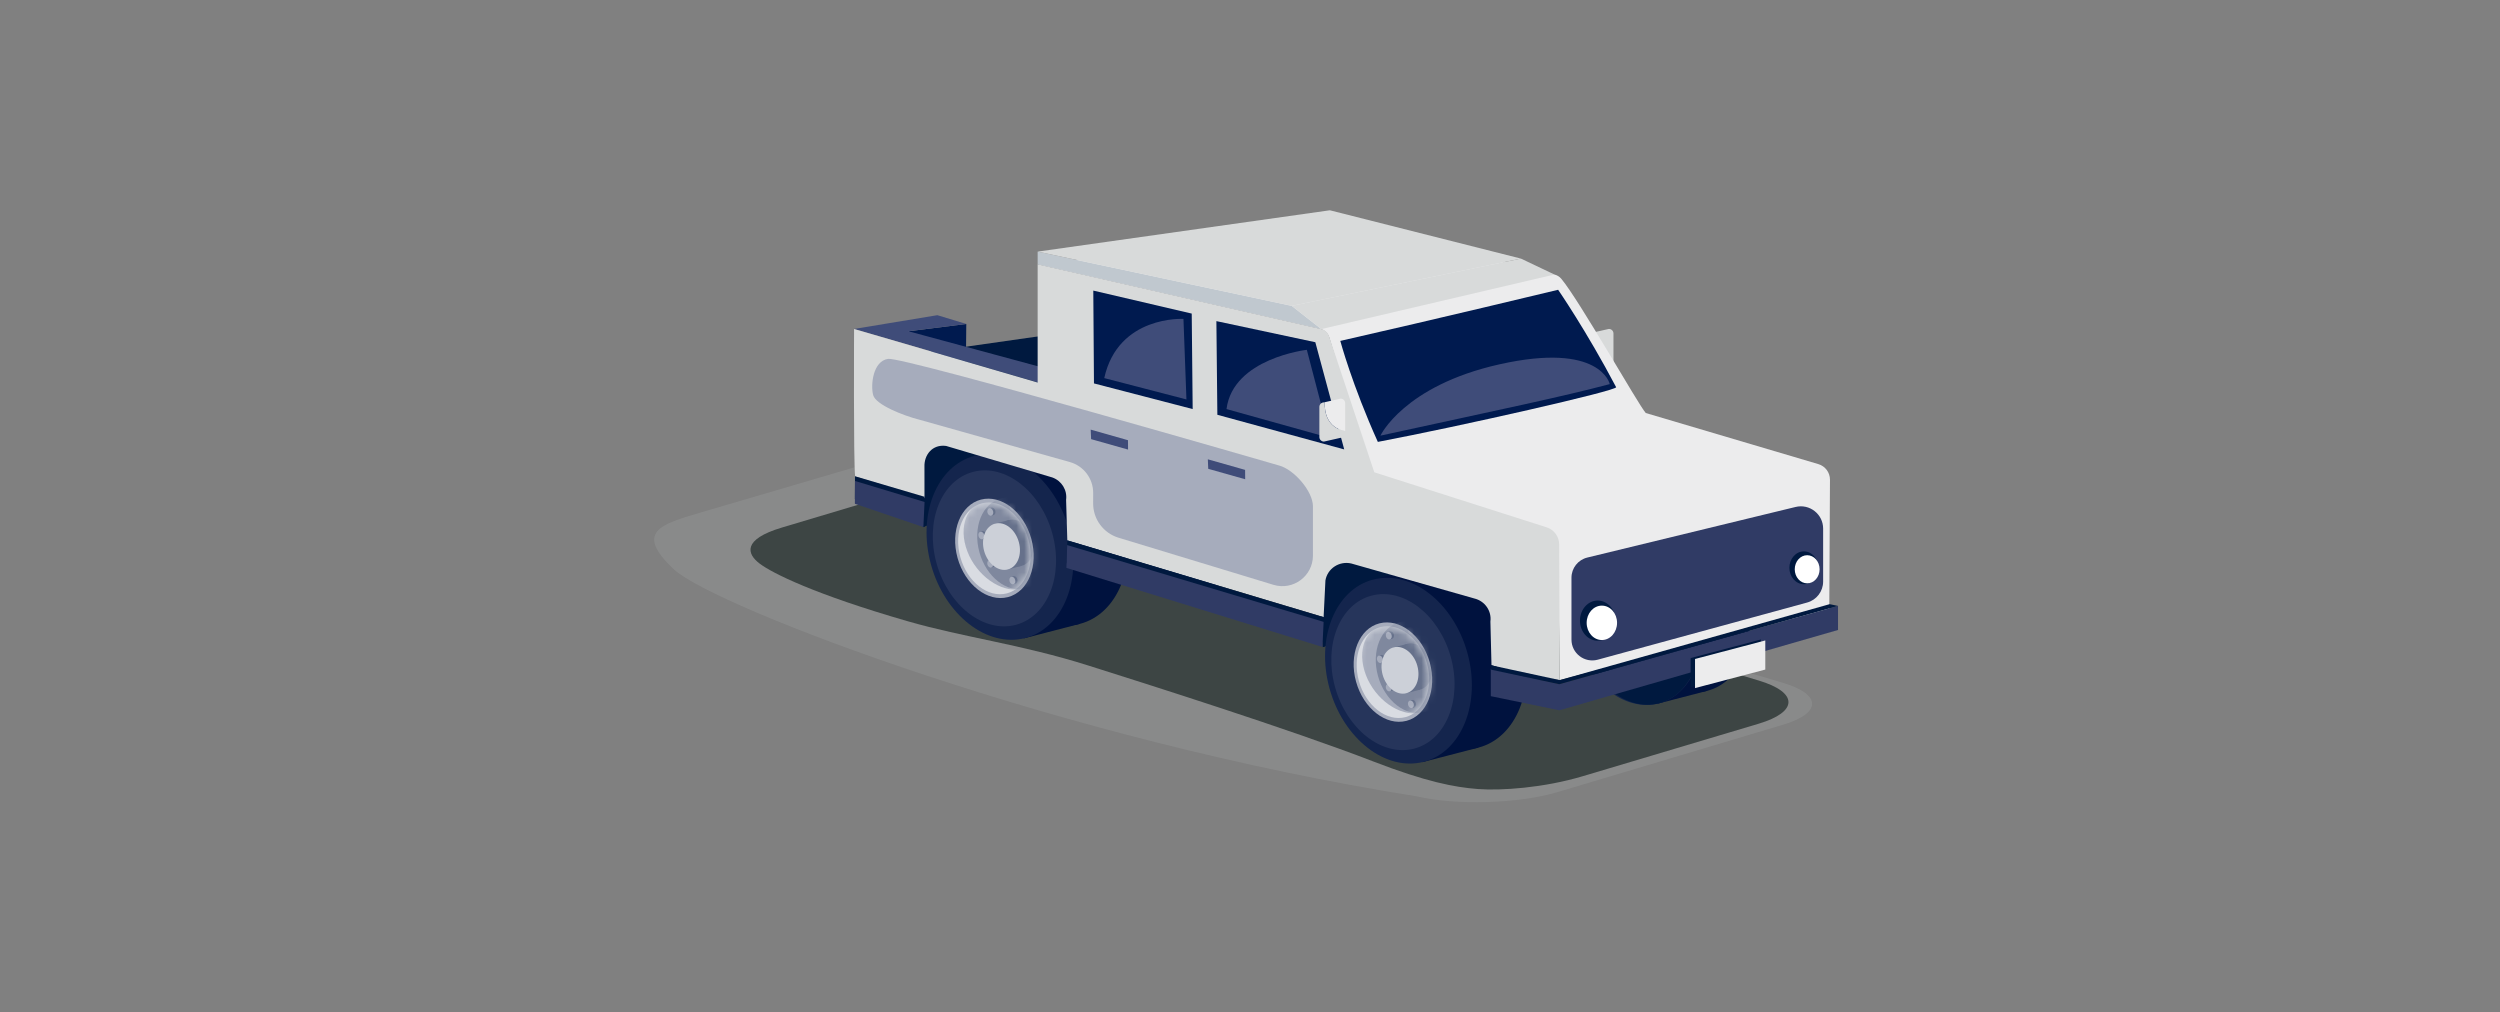 <svg width="321" height="130" viewBox="0 0 321 130" fill="none" xmlns="http://www.w3.org/2000/svg">
<rect x="0" y="0" width="321" height="130" fill="#808080" stroke="none"/>
<path opacity="0.1" d="M114.12 58.714C119.039 57.244 127.089 57.244 132.009 58.714L228.983 87.694C233.902 89.164 233.902 91.57 228.983 93.04L199.936 101.721C195.016 103.191 186.915 103.43 181.932 102.252C136.381 95.058 91.604 77.881 86.523 73.099C81.368 68.247 84.938 67.308 89.858 65.838L114.12 58.714Z" fill="#E5E7EA"/>
<path d="M120.962 61.591C126.067 60.066 134.421 60.066 139.525 61.591L225.81 87.377C230.915 88.903 230.915 91.399 225.81 92.925L203.258 99.656C198.153 101.182 192.712 101.535 189.747 101.31C186.781 101.085 183.101 100.391 176.291 97.757C165.765 93.686 147.241 87.821 139.712 85.445C130.979 82.688 123.832 81.874 116.48 79.748C104.562 76.301 99.177 73.602 97.539 72.366C95.902 71.131 95.283 69.265 100.388 67.74L120.962 61.591Z" fill="#3D4544"/>
<path d="M224.199 76.269C225.788 82.008 223.557 87.573 219.217 88.699C214.876 89.824 210.07 86.084 208.481 80.345C206.892 74.606 209.123 69.041 213.463 67.915C217.803 66.789 222.61 70.529 224.199 76.269Z" fill="#00123E"/>
<path d="M219.222 88.7L212.816 90.361L207.062 69.578L213.469 67.916L219.222 88.7Z" fill="#00123E"/>
<path d="M217.964 77.886C219.553 83.625 217.323 89.19 212.982 90.316C208.642 91.442 203.835 87.701 202.247 81.962C200.658 76.223 202.888 70.658 207.229 69.532C211.569 68.406 216.376 72.147 217.964 77.886Z" fill="#14254D"/>
<path d="M165.253 61.71C166.842 67.449 164.612 73.014 160.271 74.14C155.931 75.266 151.125 71.526 149.536 65.786C147.947 60.047 150.177 54.482 154.518 53.356C158.858 52.231 163.665 55.971 165.253 61.71Z" fill="#00123E"/>
<path d="M160.277 74.139L153.871 75.801L148.117 55.017L154.523 53.355L160.277 74.139Z" fill="#00123E"/>
<path d="M159.019 63.327C160.608 69.066 158.377 74.632 154.037 75.757C149.697 76.883 144.89 73.143 143.301 67.404C141.713 61.664 143.943 56.099 148.283 54.973C152.624 53.848 157.43 57.588 159.019 63.327Z" fill="#14254D"/>
<path d="M207.169 42.814V47.211C204.82 46.778 204.506 43.936 204.542 42.695L206.581 42.234C206.905 42.234 207.169 42.495 207.169 42.814Z" fill="#D8DADA"/>
<path d="M169.121 71.634L169.85 83.091L195.128 73.547L193.916 67.76L169.121 71.634Z" fill="#00193F"/>
<path d="M169.121 71.634L169.85 83.091L195.128 73.547L193.916 67.76L169.121 71.634Z" fill="#00193F"/>
<path d="M195.431 82C197.22 88.463 194.708 94.729 189.821 95.996C184.934 97.264 179.522 93.053 177.733 86.59C175.944 80.128 178.456 73.862 183.343 72.594C188.23 71.327 193.642 75.538 195.431 82Z" fill="#00123E"/>
<path d="M189.824 95.996L182.611 97.867L176.133 74.465L183.346 72.594L189.824 95.996Z" fill="#00123E"/>
<path d="M188.411 83.821C190.2 90.283 187.689 96.549 182.802 97.817C177.915 99.084 172.502 94.873 170.713 88.411C168.925 81.948 171.436 75.682 176.323 74.415C181.21 73.147 186.622 77.359 188.411 83.821Z" fill="#14254D"/>
<path d="M186.283 84.371C187.785 89.797 185.676 95.059 181.573 96.124C177.469 97.188 172.924 93.652 171.422 88.225C169.92 82.799 172.029 77.537 176.132 76.472C180.236 75.408 184.781 78.944 186.283 84.371Z" fill="#26355B"/>
<path d="M183.586 85.071C184.543 88.528 183.199 91.881 180.585 92.559C177.97 93.237 175.074 90.984 174.117 87.527C173.16 84.069 174.504 80.717 177.119 80.038C179.733 79.36 182.629 81.614 183.586 85.071Z" fill="#A6ACBC"/>
<path d="M183.225 85.165C184.109 88.358 182.868 91.454 180.453 92.081C178.038 92.707 175.364 90.626 174.48 87.433C173.596 84.24 174.837 81.144 177.252 80.517C179.667 79.891 182.341 81.972 183.225 85.165Z" fill="#D9DCE2"/>
<mask id="mask0_3002_77504" style="mask-type:luminance" maskUnits="userSpaceOnUse" x="174" y="80" width="10" height="13">
<path d="M183.225 85.165C184.109 88.358 182.868 91.454 180.453 92.081C178.038 92.707 175.364 90.626 174.48 87.433C173.596 84.24 174.837 81.144 177.252 80.517C179.667 79.891 182.341 81.972 183.225 85.165Z" fill="white"/>
</mask>
<g mask="url(#mask0_3002_77504)">
<path d="M175.037 85.509C175.696 88.699 178.513 91.428 181.33 91.605C184.148 91.781 185.898 89.338 185.239 86.148C184.581 82.958 181.763 80.228 178.946 80.052C176.129 79.876 174.379 82.319 175.037 85.509Z" fill="#A6ACBC"/>
<path d="M185.678 84.53C186.562 87.723 185.321 90.82 182.906 91.446C180.492 92.072 177.817 89.991 176.933 86.798C176.05 83.605 177.29 80.509 179.705 79.883C182.12 79.257 184.794 81.337 185.678 84.53Z" fill="#7F889E"/>
<path d="M181.802 80.806C181.875 81.069 181.773 81.324 181.574 81.376C181.375 81.427 181.155 81.256 181.082 80.993C181.009 80.73 181.111 80.475 181.31 80.423C181.509 80.372 181.729 80.543 181.802 80.806Z" fill="#66718B"/>
<path d="M181.573 81.374L181.279 81.451L181.016 80.498L181.309 80.422L181.573 81.374Z" fill="#66718B"/>
<path d="M181.521 80.88C181.594 81.143 181.491 81.398 181.293 81.45C181.094 81.502 180.874 81.33 180.801 81.067C180.728 80.804 180.83 80.549 181.029 80.497C181.228 80.446 181.448 80.617 181.521 80.88Z" fill="#A6ACBC"/>
<path d="M178.962 88.117C179.035 88.38 178.933 88.635 178.734 88.686C178.535 88.738 178.315 88.567 178.242 88.303C178.169 88.04 178.272 87.785 178.47 87.734C178.669 87.682 178.889 87.854 178.962 88.117Z" fill="#66718B"/>
<path d="M178.733 88.687L178.439 88.763L178.176 87.811L178.469 87.734L178.733 88.687Z" fill="#66718B"/>
<path d="M178.677 88.193C178.75 88.456 178.648 88.711 178.449 88.763C178.25 88.814 178.03 88.643 177.957 88.38C177.884 88.117 177.986 87.862 178.185 87.81C178.384 87.758 178.604 87.93 178.677 88.193Z" fill="#A6ACBC"/>
<path d="M178.966 81.457C179.039 81.719 178.937 81.975 178.738 82.026C178.539 82.078 178.319 81.906 178.246 81.643C178.173 81.38 178.276 81.125 178.474 81.074C178.673 81.022 178.893 81.194 178.966 81.457Z" fill="#66718B"/>
<path d="M178.737 82.029L178.443 82.105L178.18 81.152L178.473 81.076L178.737 82.029Z" fill="#66718B"/>
<path d="M178.681 81.531C178.754 81.794 178.652 82.049 178.453 82.1C178.254 82.152 178.034 81.981 177.961 81.718C177.888 81.454 177.99 81.199 178.189 81.148C178.388 81.096 178.608 81.268 178.681 81.531Z" fill="#A6ACBC"/>
<path d="M181.802 90.265C181.875 90.528 181.773 90.783 181.574 90.835C181.375 90.886 181.155 90.715 181.082 90.452C181.009 90.189 181.111 89.934 181.31 89.882C181.509 89.831 181.729 90.002 181.802 90.265Z" fill="#66718B"/>
<path d="M181.573 90.835L181.279 90.912L181.016 89.959L181.309 89.883L181.573 90.835Z" fill="#66718B"/>
<path d="M181.521 90.337C181.594 90.6 181.491 90.856 181.293 90.907C181.094 90.959 180.874 90.787 180.801 90.524C180.728 90.261 180.83 90.006 181.029 89.954C181.228 89.903 181.448 90.074 181.521 90.337Z" fill="#A6ACBC"/>
<path d="M177.818 84.484C177.89 84.747 177.788 85.002 177.589 85.054C177.391 85.105 177.17 84.934 177.098 84.671C177.025 84.408 177.127 84.153 177.326 84.101C177.525 84.049 177.745 84.221 177.818 84.484Z" fill="#66718B"/>
<path d="M177.588 85.052L177.295 85.128L177.031 84.176L177.325 84.1L177.588 85.052Z" fill="#66718B"/>
<path d="M177.536 84.558C177.609 84.821 177.507 85.076 177.308 85.128C177.109 85.179 176.889 85.008 176.816 84.745C176.744 84.482 176.846 84.227 177.045 84.175C177.243 84.124 177.464 84.295 177.536 84.558Z" fill="#A6ACBC"/>
<path d="M183.751 85.027C184.202 86.654 183.57 88.231 182.34 88.55C181.11 88.869 179.748 87.809 179.298 86.183C178.847 84.556 179.479 82.979 180.709 82.66C181.939 82.341 183.301 83.401 183.751 85.027Z" fill="#66718B"/>
<path d="M182.34 88.553L180.525 89.024L178.895 83.135L180.71 82.664L182.34 88.553Z" fill="#66718B"/>
<path d="M181.986 85.488C182.436 87.115 181.804 88.692 180.574 89.011C179.344 89.33 177.982 88.27 177.532 86.643C177.082 85.017 177.714 83.44 178.944 83.121C180.174 82.802 181.536 83.862 181.986 85.488Z" fill="#CCD0D8"/>
</g>
<path d="M110.043 56.334L118.558 67.68L137.701 58.413L136.241 52.684L110.043 56.334Z" fill="#00193F"/>
<path d="M110.043 56.334L118.558 67.68L137.701 58.413L136.241 52.684L110.043 56.334Z" fill="#00193F"/>
<path d="M217.879 77.866C216.341 72.127 211.687 68.387 207.484 69.513C203.281 70.638 201.122 76.203 202.66 81.942C204.198 87.68 208.853 91.42 213.055 90.295C217.258 89.169 219.417 83.604 217.879 77.866ZM212.349 87.662C209.212 88.502 205.737 85.71 204.589 81.425C203.44 77.141 205.052 72.986 208.19 72.146C211.327 71.305 214.802 74.097 215.951 78.382C217.099 82.667 215.487 86.821 212.349 87.662Z" fill="#00193F"/>
<path d="M158.504 63.305C156.966 57.566 152.311 53.826 148.109 54.952C143.906 56.078 141.747 61.642 143.285 67.381C144.823 73.12 149.477 76.86 153.68 75.734C157.883 74.609 160.042 69.044 158.504 63.305ZM152.974 73.101C149.837 73.942 146.362 71.149 145.213 66.865C144.065 62.58 145.677 58.426 148.815 57.585C151.952 56.745 155.427 59.537 156.576 63.822C157.724 68.106 156.112 72.261 152.974 73.101Z" fill="#00193F"/>
<path d="M120.348 45.041L138.518 42.449L132.204 55.687L120.348 45.041Z" fill="#00193F"/>
<path d="M124.071 41.598L124 49.069L116.633 42.533L124.071 41.598Z" fill="#001A4F"/>
<path d="M109.664 42.239L120.355 40.469L124.07 41.596L116.632 42.531L135.335 47.59L133.234 49.1L109.664 42.239Z" fill="#3F4C79"/>
<path d="M234.88 78.233C234.372 78.35 200.268 87.324 200.268 87.324L200.074 71.592C200.063 70.699 199.483 69.913 198.633 69.638L176.458 62.465L170.689 43.355C170.516 42.782 170.049 42.346 169.465 42.213L133.234 33.937C135.595 33.937 170.801 28.792 171.979 28.793C172.702 28.792 196.096 34.4 199.588 35.248C199.933 35.332 200.242 35.523 200.47 35.795C202.769 38.532 210.337 51.928 211.317 53.031L233.477 59.592C234.365 59.855 234.973 60.673 234.968 61.599L234.88 78.233Z" fill="#ECECED"/>
<path d="M172.094 43.772C184.25 41.018 200.063 37.207 200.063 37.207C200.063 37.207 203.698 42.47 207.51 49.713C207.738 50.145 187.5 54.73 176.914 56.74C173.608 49.409 172.094 43.772 172.094 43.772Z" fill="#001A4F"/>
<path d="M206.694 49.319C200.408 50.98 193.269 52.448 177.246 55.937C177.246 55.937 180.25 49.543 192.485 46.79C205.53 43.855 206.694 49.319 206.694 49.319Z" fill="#3F4C79"/>
<path d="M144.263 66.11C146.052 72.572 143.54 78.838 138.653 80.106C133.766 81.373 128.354 77.162 126.565 70.7C124.776 64.237 127.288 57.971 132.175 56.704C137.062 55.436 142.474 59.648 144.263 66.11Z" fill="#00123E"/>
<path d="M138.652 80.105L131.44 81.976L124.961 58.574L132.174 56.703L138.652 80.105Z" fill="#00123E"/>
<path d="M137.243 67.93C139.032 74.392 136.521 80.659 131.634 81.926C126.747 83.194 121.334 78.982 119.545 72.52C117.757 66.058 120.268 59.792 125.155 58.524C130.042 57.257 135.455 61.468 137.243 67.93Z" fill="#14254D"/>
<path d="M135.115 68.482C136.617 73.909 134.508 79.171 130.405 80.235C126.301 81.299 121.756 77.763 120.254 72.337C118.752 66.91 120.861 61.648 124.965 60.584C129.068 59.519 133.613 63.056 135.115 68.482Z" fill="#26355B"/>
<path d="M132.418 69.18C133.375 72.638 132.032 75.99 129.417 76.669C126.802 77.347 123.906 75.094 122.949 71.636C121.992 68.179 123.336 64.826 125.951 64.148C128.565 63.47 131.461 65.723 132.418 69.18Z" fill="#A6ACBC"/>
<path d="M132.053 69.275C132.937 72.468 131.696 75.564 129.281 76.19C126.867 76.816 124.192 74.735 123.308 71.542C122.425 68.349 123.665 65.253 126.08 64.627C128.495 64.001 131.169 66.081 132.053 69.275Z" fill="#D9DCE2"/>
<mask id="mask1_3002_77504" style="mask-type:luminance" maskUnits="userSpaceOnUse" x="123" y="64" width="10" height="13">
<path d="M132.053 69.275C132.937 72.468 131.696 75.564 129.281 76.19C126.867 76.816 124.192 74.735 123.308 71.542C122.425 68.349 123.665 65.253 126.08 64.627C128.495 64.001 131.169 66.081 132.053 69.275Z" fill="white"/>
</mask>
<g mask="url(#mask1_3002_77504)">
<path d="M123.861 69.618C124.52 72.808 127.337 75.538 130.155 75.714C132.972 75.891 134.722 73.447 134.063 70.257C133.405 67.067 130.587 64.338 127.77 64.161C124.953 63.985 123.203 66.428 123.861 69.618Z" fill="#A6ACBC"/>
<path d="M134.502 68.642C135.386 71.835 134.145 74.931 131.73 75.557C129.316 76.183 126.642 74.103 125.758 70.91C124.874 67.716 126.115 64.62 128.529 63.994C130.944 63.368 133.618 65.449 134.502 68.642Z" fill="#7F889E"/>
<path d="M130.634 64.913C130.707 65.177 130.605 65.432 130.406 65.483C130.207 65.535 129.987 65.363 129.914 65.1C129.841 64.837 129.943 64.582 130.142 64.531C130.341 64.479 130.561 64.65 130.634 64.913Z" fill="#66718B"/>
<path d="M130.405 65.484L130.111 65.56L129.848 64.607L130.141 64.531L130.405 65.484Z" fill="#66718B"/>
<path d="M130.345 64.988C130.418 65.251 130.316 65.506 130.117 65.558C129.918 65.609 129.698 65.438 129.625 65.175C129.552 64.912 129.654 64.656 129.853 64.605C130.052 64.553 130.272 64.725 130.345 64.988Z" fill="#A6ACBC"/>
<path d="M127.79 72.228C127.863 72.491 127.761 72.746 127.562 72.798C127.363 72.849 127.143 72.678 127.07 72.415C126.998 72.152 127.1 71.897 127.299 71.845C127.497 71.793 127.718 71.965 127.79 72.228Z" fill="#66718B"/>
<path d="M127.565 72.796L127.271 72.873L127.008 71.92L127.301 71.844L127.565 72.796Z" fill="#66718B"/>
<path d="M127.505 72.302C127.578 72.565 127.476 72.82 127.277 72.872C127.078 72.924 126.858 72.752 126.785 72.489C126.712 72.226 126.815 71.971 127.013 71.919C127.212 71.868 127.432 72.039 127.505 72.302Z" fill="#A6ACBC"/>
<path d="M127.798 65.566C127.871 65.829 127.769 66.084 127.57 66.136C127.371 66.187 127.151 66.016 127.078 65.753C127.005 65.49 127.108 65.235 127.306 65.183C127.505 65.131 127.725 65.303 127.798 65.566Z" fill="#66718B"/>
<path d="M127.569 66.138L127.275 66.214L127.012 65.262L127.305 65.186L127.569 66.138Z" fill="#66718B"/>
<path d="M127.513 65.64C127.586 65.903 127.484 66.158 127.285 66.21C127.086 66.261 126.866 66.09 126.793 65.827C126.72 65.564 126.822 65.309 127.021 65.257C127.22 65.206 127.44 65.377 127.513 65.64Z" fill="#A6ACBC"/>
<path d="M130.634 74.373C130.707 74.636 130.605 74.891 130.406 74.942C130.207 74.994 129.987 74.822 129.914 74.559C129.841 74.296 129.943 74.041 130.142 73.99C130.341 73.938 130.561 74.109 130.634 74.373Z" fill="#66718B"/>
<path d="M130.405 74.943L130.111 75.019L129.848 74.066L130.141 73.99L130.405 74.943Z" fill="#66718B"/>
<path d="M130.345 74.447C130.418 74.71 130.316 74.965 130.117 75.016C129.918 75.068 129.698 74.897 129.625 74.634C129.552 74.371 129.654 74.115 129.853 74.064C130.052 74.012 130.272 74.184 130.345 74.447Z" fill="#A6ACBC"/>
<path d="M126.65 68.593C126.723 68.856 126.62 69.111 126.421 69.163C126.223 69.215 126.002 69.043 125.93 68.78C125.857 68.517 125.959 68.262 126.158 68.21C126.357 68.159 126.577 68.33 126.65 68.593Z" fill="#66718B"/>
<path d="M126.42 69.162L126.127 69.238L125.863 68.285L126.157 68.209L126.42 69.162Z" fill="#66718B"/>
<path d="M126.368 68.667C126.441 68.93 126.339 69.186 126.14 69.237C125.941 69.289 125.721 69.117 125.648 68.854C125.576 68.591 125.678 68.336 125.877 68.285C126.076 68.233 126.296 68.404 126.368 68.667Z" fill="#A6ACBC"/>
<path d="M132.58 69.139C133.03 70.765 132.398 72.342 131.168 72.661C129.938 72.98 128.576 71.92 128.126 70.294C127.675 68.668 128.307 67.091 129.537 66.772C130.767 66.453 132.129 67.512 132.58 69.139Z" fill="#66718B"/>
<path d="M131.168 72.659L129.353 73.13L127.723 67.24L129.538 66.769L131.168 72.659Z" fill="#66718B"/>
<path d="M130.818 69.598C131.268 71.224 130.636 72.801 129.406 73.12C128.176 73.439 126.814 72.379 126.364 70.753C125.914 69.126 126.546 67.549 127.776 67.231C129.006 66.912 130.368 67.971 130.818 69.598Z" fill="#CCD0D8"/>
</g>
<path d="M200.195 69.89L200.268 87.325L196.02 86.912L191.507 85.394L191.367 79.805C191.548 78.439 190.65 77.159 189.288 76.841L173.512 72.354C171.973 71.995 170.447 72.991 170.185 74.525L169.951 79.241L137.044 69.384L136.887 64.178C137.053 62.931 136.318 61.738 135.118 61.305L121.48 57.258C119.697 57.015 118.643 58.433 118.7 59.931L118.704 63.966L109.797 61.175C109.581 59.253 109.664 42.24 109.664 42.24L133.234 49.117V33.938L169.654 42.257C170.122 42.364 170.5 42.71 170.647 43.167L176.458 60.642L198.596 67.713C199.545 68.016 200.19 68.895 200.195 69.89Z" fill="#D8DADA"/>
<path d="M168.887 43.942L172.597 57.705L156.309 53.258L156.184 41.232L168.887 43.942Z" fill="#001A4F"/>
<path d="M153.017 40.263L153.139 52.524L140.465 49.231L140.379 37.312L153.017 40.263Z" fill="#001A4F"/>
<path d="M191.418 85.858L200.213 87.853L236.002 77.801V80.889L200.213 91.204L191.418 89.388V85.858Z" fill="#303B65"/>
<path d="M226.102 85.848L217.078 88.228V84.492L226.102 82.111V85.848Z" fill="#00193F"/>
<path d="M226.664 85.971L217.641 88.351V84.612L226.664 82.234V85.971Z" fill="#ECECED"/>
<path d="M236.002 77.801L234.928 77.574L200.269 87.325L191.418 85.412L191.462 85.987L200.213 87.853L236.002 77.801Z" fill="#00193F"/>
<path d="M170.753 56.228L167.797 44.918C167.797 44.918 158.315 45.996 157.484 52.524L170.753 56.228Z" fill="#3F4C79"/>
<path d="M152.339 51.289L151.956 40.947C151.956 40.947 143.568 40.468 141.785 48.547L152.339 51.289Z" fill="#3F4C79"/>
<path d="M168.581 65.019V71.335C168.581 73.967 166.041 75.853 163.521 75.093L143.63 69.046C141.683 68.459 140.353 66.663 140.36 64.63L140.364 63.294C140.37 61.451 139.146 59.829 137.371 59.329L118.02 53.881C116.037 53.38 112.459 51.989 112.115 50.73C111.771 49.471 112.07 46.362 114.027 46.079C116.036 45.788 164.258 59.777 164.258 59.777C166.144 60.288 168.581 63.066 168.581 65.019Z" fill="#A6ACBC"/>
<path d="M172.72 51.763V55.349C170.371 54.917 170.056 52.885 170.092 51.645L172.132 51.184C172.456 51.184 172.72 51.444 172.72 51.763Z" fill="#ECECED"/>
<path d="M144.832 56.523L140.047 55.164L140.098 56.385L144.842 57.726L144.832 56.523Z" fill="#3F4C79"/>
<path d="M159.871 60.333L155.086 58.975L155.137 60.196L159.881 61.537L159.871 60.333Z" fill="#3F4C79"/>
<path d="M172.721 55.349V55.637C172.721 55.956 172.456 56.216 172.132 56.216L169.995 56.699C169.671 56.699 169.406 56.438 169.406 56.12V52.246C169.406 51.927 169.671 51.666 169.995 51.666L170.093 51.645C170.057 52.885 170.371 54.917 172.721 55.349Z" fill="#D8DADA"/>
<path d="M137.044 69.383L136.949 72.311L169.799 82.465L169.951 79.24L137.044 69.383Z" fill="#00193F"/>
<path d="M137.025 69.99L136.93 72.919L169.8 83.072L169.952 79.847L137.025 69.99Z" fill="#303B65"/>
<path d="M109.78 61.15L109.766 64.079L118.561 67.011L118.713 63.786L109.78 61.15Z" fill="#00193F"/>
<path d="M109.78 61.756L109.766 64.685L118.561 67.68L118.713 64.455L109.78 61.756Z" fill="#303B65"/>
<path d="M232.032 77.367L205.155 84.704C203.454 85.168 201.777 83.889 201.777 82.126V74.178C201.777 72.949 202.618 71.879 203.813 71.589L230.554 65.094C232.355 64.656 234.091 66.02 234.091 67.874V74.671C234.091 75.931 233.248 77.035 232.032 77.367Z" fill="#303B65"/>
<path d="M205.146 82.268C206.404 82.268 207.425 81.113 207.425 79.689C207.425 78.264 206.404 77.109 205.146 77.109C203.887 77.109 202.867 78.264 202.867 79.689C202.867 81.113 203.887 82.268 205.146 82.268Z" fill="#00193F"/>
<path d="M205.678 82.18C206.757 82.18 207.63 81.191 207.63 79.971C207.63 78.751 206.757 77.762 205.678 77.762C204.6 77.762 203.727 78.751 203.727 79.971C203.727 81.191 204.6 82.18 205.678 82.18Z" fill="white"/>
<path d="M231.621 75.015C232.65 75.015 233.484 74.07 233.484 72.906C233.484 71.741 232.65 70.797 231.621 70.797C230.592 70.797 229.758 71.741 229.758 72.906C229.758 74.07 230.592 75.015 231.621 75.015Z" fill="#00193F"/>
<path d="M232.041 74.902C232.923 74.902 233.637 74.093 233.637 73.096C233.637 72.098 232.923 71.289 232.041 71.289C231.16 71.289 230.445 72.098 230.445 73.096C230.445 74.093 231.16 74.902 232.041 74.902Z" fill="white"/>
<path d="M133.234 33.935L169.654 42.255L165.854 39.272L133.234 32.305V33.935Z" fill="#C0C8CF"/>
<path d="M199.586 35.248L169.651 42.255L165.852 39.272L195.289 33.203L199.586 35.248Z" fill="#D8DADA"/>
<path d="M165.854 39.273L133.234 32.306L170.755 27L195.291 33.204L165.854 39.273Z" fill="#D8DADA"/>
</svg>
